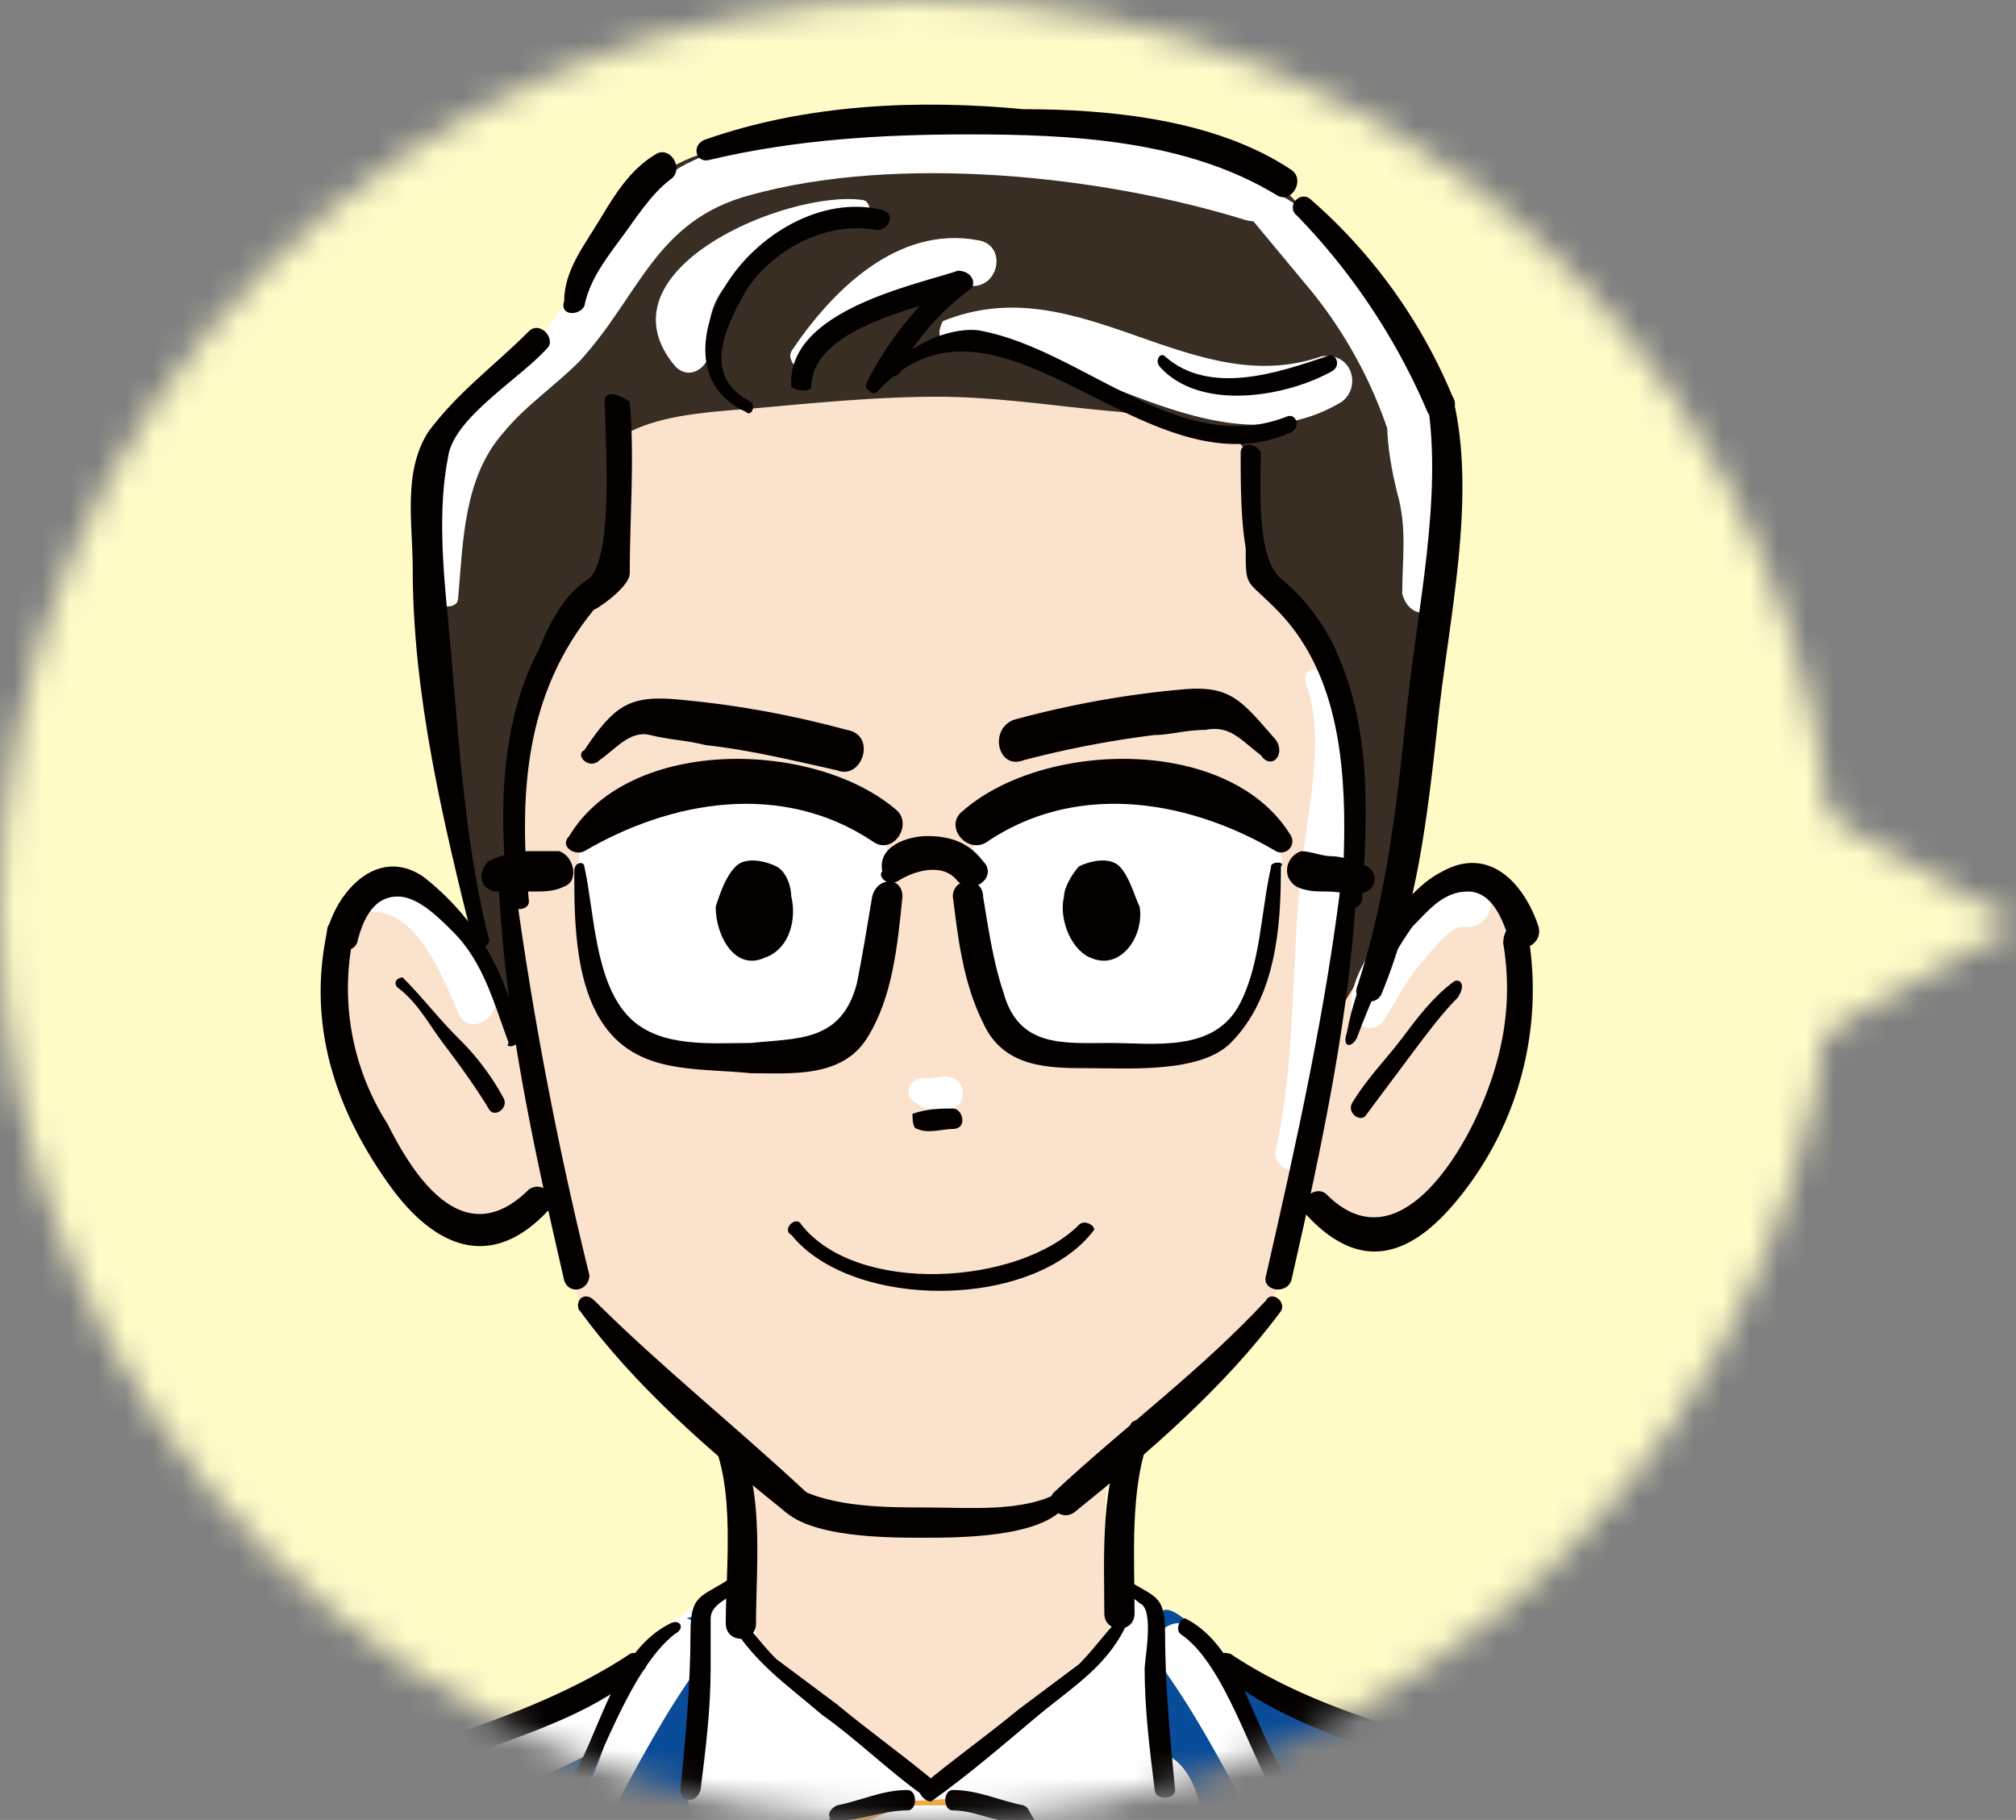 <svg xmlns="http://www.w3.org/2000/svg" width="72" height="65" fill="none" viewBox="0 0 72 65"><rect x="0" y="0" width="72" height="65" fill="#808080" stroke="none"/><mask id="a" width="72" height="65" x="0" y="0" mask-type="alpha" maskUnits="userSpaceOnUse"><path fill="#9FD9F6" d="M58.8 40.46V25.54L72 33z"/><path fill="#9FD9F6" d="M32.74 65c18.09 0 32.74-14.55 32.74-32.5S50.84 0 32.74 0C14.66 0 0 14.55 0 32.5S14.66 65 32.74 65"/></mask><g mask="url(#a)"><rect width="72" height="65" fill="#FFFBC7"/><path fill="#fff" d="m23.76 58.17 1.8-1.45 10.46-.18 3.96.18.72.54 1.8 2.17 1.81 7.39-.72 14.6s-12.8 17.67-12.8 17.5c0-.19-9.2-32.64-9.2-32.64z"/><path fill="#F1AB3F" d="M33.13 64.3c-1.8 0-3.24.72-3.24.72l-.73 1.26s.55 1.62.9 2.34a6 6 0 0 0 1.27 1.44l-.54 5.05s-2.7 14.6-2.89 16.77c0 1.98 2.89 12.62 3.43 14.6s1.44 4.7 1.8 4.7 4.5-13.35 5.41-19.3c.18-1.26-3.43-21.63-3.43-21.63s1.09-1.63 1.45-2.35.72-1.8.72-1.8l-.9-1.44c-.18 0-1.63-.55-3.25-.36"/><path fill="#094C99" d="M59.82 100.17c0-1.26 1.62-6.13 2.7-12.98s2.7-20.73.72-21.27-15.68-4.69-16.4-5.05c-.55-.36-2.9-.9-3.43-1.8s-1.98-2.17-1.98-1.27l.18 4.87s4.14.9-1.8 15.5c-6.5 15.7-7.58 15.87-7.76 16.96-.72-1.99-1.98-5.6-5.05-18.4-3.6-15.32-2.16-13.7-2.16-13.7l.18-4.86c0-1.09-1.44.18-1.99 1.08-.54.9-2.88 1.26-3.42 1.8-.54.36-14.42 4.5-16.4 5.05-2 .54-.19 14.42.71 21.27s2.7 11.54 2.7 12.98c0 1.09 1.09 27.4 1.27 39.13h50.48c.18-11.54 1.26-38.22 1.45-39.3"/><path fill="#fff" d="M1.22 68.44c7.21-1.26 15.14-3.06 21.45-6.67 1.09-.72.18-2.52-1.08-1.8-6.13 3.6-14.06 5.4-20.91 6.67-1.26.18-.72 1.98.54 1.8"/><path fill="#fff" d="M18.17 70.25c2.88-3.07 4.32-7.4 6.85-10.82.72-.9-.54-2.35-1.26-1.26-1.8 1.8-1.99 4.5-3.25 6.67-.9 1.62-1.8 3.42-2.88 4.86-.37.36.18.9.54.55"/><path fill="#fff" d="M48.82 69.7c-1.27-1.44-1.99-3.24-2.89-4.86-1.08-2.17-1.44-4.87-3.24-6.67a.9.9 0 0 0-1.27 1.26c2.53 3.42 3.97 7.75 6.86 10.82.36.36.9-.19.54-.55"/><path fill="#fff" d="M32.77 39.41c.18.18.36.18.54.18.54.19 1.08 0 1.08-.54s-.54-.72-1.08-.54h-.36c-.54 0-.72.72-.18.9"/><path fill="#fff" d="M30.97 65.56c1.44 0 3.42-.54 4.69.72.54.54 1.62-.36.9-.9s-1.27-.9-2.17-.9h-1.62c-.72 0-1.26.36-1.8.54-.54-.18-.36.54 0 .54"/><path fill="#392E24" d="M45.03 6.06c-.72-.36-4.5-1.8-11.18-1.62s-9.73.9-10.82 2.34-2.7 4.5-3.06 5.05c-.36.36-3.07 2.34-3.6 3.06-.55.73-1.09 1.8-1.09 1.8-.36 3.61.9 15.33 3.07 21.82h29.38c.9-.9 3.07-13.52 3.61-17.3.54-3.8.54-6.32.18-7.22-.36-1.08-5.59-7.57-6.49-7.93"/><path fill="#F8C39F" d="M27 58.7c0-2.7 0-7.03-.36-8.29h12.98l-.18 3.79.18 4.33-6.49 5.04z"/><path fill="#FAE2CD" d="M27 58.7c0-2.7 0-7.03-.36-8.29h12.98l-.18 3.79.18 4.33-6.49 5.04z"/><path fill="#FAE2CD" d="M18.35 26.8s0 .17 0 0c-.18 1.62 0 3.06 0 4.5.18 1.8 0 3.43.36 5.23v.36s-2.35-4.87-4.33-5.4c-1.98-.55-2.88 2.16-2.16 5.4.54 3.25 3.24 7.75 4.86 7.4 1.63-.37 2.53-1.45 2.53-1.45s.72 2.52 1.08 3.6c.36.9 2.89 3.97 6.31 5.78l1.8 1.62c1.09.54 3.25.54 4.33.54.72 0 3.25.18 5.59-1.08 1.44-.72 2.7-2.35 3.79-3.43 3.06-3.06 3.24-4.15 3.24-4.15l.72-2.7s1.8 1.62 3.6.72c1.81-1.08 4.16-5.05 4.34-7.39s-.36-4.69-1.45-4.87-2.34.36-2.34.54-1.08 1.26-1.26 1.44c0 .19-1.8 3.07-1.8 3.07v-.72c.36-3.25.72-6.5.17-9.56a8.3 8.3 0 0 0-1.8-4.5 5.6 5.6 0 0 1-1.44-4.15c0-.36.18-1.08 0-1.44-.54-1.27-3.43-1.27-4.5-1.45-2.17-.18-4.33-.54-6.5-.54-1.98 0-3.97.18-5.95.36-1.8.18-3.96.18-5.4 1.09-.55.36-.19 1.26 0 1.8 0 .9 0 1.8-.19 2.52-.36.72-1.08 1.26-1.62 1.99-.54.54-.9 1.62-1.26 2.34a4 4 0 0 0-.36 1.44c-.36.36-.36.72-.36 1.08"/><path fill="#fff" d="M32.77 39.41c.18.18.36.18.54.18.54.19 1.08 0 1.08-.54s-.54-.72-1.08-.54h-.36c-.54 0-.72.72-.18.9"/><path fill="#fff" d="M13.3 32.56c1.62 0 2.52 2.35 3.06 3.6.36.91 1.63.19 1.27-.71-.73-1.62-2.35-4.69-4.51-3.79-.36.18-.36.72.18.9"/><path fill="#fff" d="M49.36 36.53c.36-.54.72-1.26 1.26-1.98.36-.36 1.08-1.45 1.62-1.45 1.08.18 1.45-1.44.36-1.62-1.26-.18-2.16.54-2.88 1.44s-1.62 2.17-1.44 3.25c.18.54.72.72 1.08.36"/><path fill="#fff" d="M31.33 29.32c.54.54.36 1.8.18 3.06 0 1.27-.9 4.33-1.44 4.87s-5.41.54-6.5.36c-.9-.18-1.98-1.26-2.34-2.7s-.9-4.15-.36-4.87c.36-.72 2.16-2.16 5.6-2.16 3.24-.18 4.86 1.44 4.86 1.44"/><path fill="#fff" d="M35.11 29.32c-.54.54-.36 1.8-.18 3.06 0 1.27.9 4.33 1.45 4.87s5.4.54 6.49.36 1.98-1.26 2.34-2.7.9-4.15.36-4.87c-.36-.72-2.16-2.16-5.59-2.16-3.24-.18-4.87 1.44-4.87 1.44"/><path fill="#fff" d="M46.65 24.45c.72 1.98 0 4.69-.18 6.67-.36 3.25-.18 6.67-.9 9.92-.18.72.9 1.08 1.08.36.54-3.43 1.27-6.67 1.45-10.1 0-1.8.72-5.77-.9-7.21-.19-.36-.73-.18-.55.36"/><path fill="#fff" d="M16.36 21.38c.18-1.98.18-4.32 1.63-5.94.72-.9 1.8-1.63 2.7-2.53 2.16-2.34 2.7-5.05 6.13-5.95 5.23-1.44 12.44-.72 17.67.9 1.26.36 1.8-1.62.54-1.98-5.95-1.8-14.42-2.7-20.2-.18-2.88 1.26-4.14 5.05-6.3 7.21-1.08.72-2.35 1.44-2.89 2.89-.54 1.98-.18 3.6 0 5.58 0 .37.72.37.72 0"/><path fill="#fff" d="m44.13 7.14 2.7 3.25a16 16 0 0 1 2.7 4.87c.37.72 1.63.72 1.63-.19a8.8 8.8 0 0 0-2.34-5.04c-1.09-1.45-2.35-3.07-4.15-3.43a.4.4 0 0 0-.54.54"/><path fill="#fff" d="M51.16 21.57c.18-1.09.18-1.99.18-3.07s.18-2.16 0-3.43c-.18-1.08-1.8-1.08-1.8 0 0 .9.18 1.8.36 2.53.36 1.26.18 2.34.18 3.6.18.73.9.9 1.08.37"/><path fill="#fff" d="M30.79 7.14c-2.7-.36-9.56 2.53-6.67 5.95.54.54 1.26 0 1.26-.72-.54-2.88 3.24-3.97 5.4-4.5.37 0 .37-.73 0-.73"/><path fill="#fff" d="M28.98 13.1c1.27-1.63 3.43-3.25 5.6-2.9 1.08.19 1.44-1.44.35-1.62-2.88-.54-5.22 1.8-6.67 3.97-.18.36.36.9.72.54"/><path fill="#fff" d="M33.85 12.19c4.51 0 9.56 4.87 14.07 2.16.72-.54.36-1.8-.73-1.62-4.68 1.62-8.65-3.24-13.52-1.26-.18.36-.18.72.18.72"/><path fill="#040000" d="M40.34 50.95c-1.08 1.8-.9 4.7-.9 6.67 0 .73 1.08.73 1.08 0 0-1.98-.18-4.5.54-6.3.18-.37-.54-.9-.72-.37"/><path fill="#040000" d="M17.8 31.3c.19 4.87 1.27 9.74 2.35 14.43.18.54.9.36.9-.19a132 132 0 0 1-2.7-14.24c0-.36-.54-.36-.54 0"/><path fill="#040000" d="M11.68 33.28c-.73 3.43.36 6.5 2.34 9.2 1.62 2.16 3.6 2.88 5.59.72.36-.36-.18-1.08-.72-.72-2.35 2.34-4.15-.54-5.05-2.34a9 9 0 0 1-1.26-6.5c.18-.72-.9-1.08-.9-.36"/><path fill="#040000" d="M18.53 37.07a9.1 9.1 0 0 0-3.43-5.77c-1.62-1.08-3.06.54-3.42 1.98-.18.73.9.9 1.08.37.18-.73.54-1.63 1.44-1.63.72 0 1.44.72 1.98 1.26 1.09 1.09 1.45 2.53 1.99 3.97-.18.18.36.18.36-.18"/><path fill="#040000" d="M14.2 35.27c.72.54 1.08 1.26 1.62 1.98s1.08 1.44 1.63 2.34c.18.37.72 0 .54-.36a9 9 0 0 0-1.63-2.16c-.72-.72-1.26-1.44-1.98-2.16-.18 0-.36.18-.18.36"/><path fill="#040000" d="M27.36 34.19c.9-.36 1.08-1.45.9-2.17 0-.36-.18-.9-.54-1.08s-1.08-.36-1.44 0-.54.9-.72 1.44c0 1.08.72 2.35 1.8 1.8"/><path fill="#040000" d="M38.9 34.19c-.72-.36-1.08-1.45-.9-2.17 0-.36.36-.9.54-1.08.36-.18 1.08-.36 1.44 0s.54 1.08.72 1.44c.18 1.08-.72 2.35-1.8 1.8"/><path fill="#040000" d="M32.77 40.32c.36.18.9 0 1.26 0 .54 0 .36-.73 0-.73s-.9 0-1.44.19c0 .18 0 .54.18.54"/><path fill="#040000" d="M38.54 43.74c-2.16 2.17-7.93 2.53-9.92 0-.18-.36-.72.18-.36.36 2.17 2.7 8.66 2.7 10.82-.18 0-.18-.36-.36-.54-.18"/><path fill="#040000" d="M20.87 30.4c3.07-1.8 7.03-2.52 10.28-.36.72.54 1.44-.54.9-1.08-2.89-2.53-9.56-2.7-11.72.9-.36.36.18.72.54.54"/><path fill="#040000" d="M20.51 31.12c0 1.8 0 4.5 1.44 5.95 1.26 1.26 3.07 1.08 4.87 1.26 1.44 0 3.25.18 4.15-1.26s1.08-3.24 1.26-5.05c0-.72-.9-.72-1.08 0-.18 1.08-.36 2.17-.54 3.07-.54 2.16-2.17 1.98-3.79 2.16-1.44 0-3.24.18-4.33-.9-1.26-1.26-1.26-3.79-1.62-5.4 0-.19-.36-.19-.36.17"/><path fill="#040000" d="M17.63 31.84h1.44c.36 0 .72 0 1.08-.18.54-.18.36-1.08-.18-1.26h-1.08a3.4 3.4 0 0 0-1.44.36c-.37.36-.37.9.18 1.08"/><path fill="#040000" d="M20.7 46.8c1.97 2.71 4.68 5.06 7.38 7.22.54.36 1.08-.18.72-.72-2.52-2.35-5.22-4.51-7.57-6.85-.36-.36-.72 0-.54.36"/><path fill="#040000" d="M26.82 14.35c-1.8-.9-.9-2.7-.18-3.96.9-1.45 2.89-2.53 4.69-2.17.36 0 .72-.54.18-.72-2.17-.54-4.5.9-5.6 2.7-.9 1.45-1.25 3.61.73 4.51.18.18.36-.18.18-.36"/><path fill="#040000" d="M28.98 13.81c0-2.16 4.15-2.88 5.6-3.42-.19-.18-.19-.36-.37-.72a12 12 0 0 0-3.24 3.96c-.18.18.18.54.36.36 4.32-4.68 9.55 3.79 14.78 1.45.36-.18.18-.73-.18-.55-3.78 1.45-7.21-2.34-10.82-3.06-.72-.18-1.8.18-2.34.54-.72.36-.54.36-1.26.9.36.36.72.18.9-.54a9 9 0 0 1 2.16-2.34c.36-.18.18-.72-.36-.72-1.62.54-6.13 1.44-5.95 4.14.18.18.72.18.72 0"/><path fill="#040000" d="M41.42 13.1c1.45 1.61 4.51 1.07 6.13.17.37-.18.19-.72-.18-.54-1.62.54-4.14 1.44-5.76 0-.19-.18-.37.18-.19.36"/><path fill="#040000" d="M21.6 14.35c0 1.27.35 5.41-.55 6.31-.9.54-1.44 1.63-1.8 2.53-1.44 2.7-1.44 6.13-1.08 9.01 0 .36.72.36.72 0-.36-3.78-.18-7.39 2.34-10.45-.18.18 1.26-.73 1.26-1.27 0-1.98.18-4.14 0-6.13-.54-.36-.9-.36-.9 0"/><path fill="#040000" d="M18.89 11.83c-1.26 1.26-2.53 2.16-3.6 3.6-.91 1.45-.55 3.25-.55 4.87 0 4.51 1.08 9.02 2.16 13.35 0 .36.73.18.54-.19-.9-3.6-1.08-7.57-1.44-11.35-.18-1.8-.36-3.97 0-5.77.18-1.45 2.7-2.89 3.6-3.97.19-.36-.35-.9-.71-.54"/><path fill="#040000" d="M21.41 27.15c.54-.36 1.08-1.08 1.8-.9.73.18 1.27.18 1.99.36 1.62.18 3.06.54 4.69.9.9.37 1.44-1.26.36-1.44q-2.98-.81-5.95-1.08c-1.8-.18-2.35.18-3.43 1.8-.36.18.18.73.54.36"/><path fill="#040000" d="M25.38 51.31c.9 1.8.54 4.7.54 6.67 0 .73 1.08.73 1.08 0 0-2.16.36-5.22-.9-7.03-.36-.54-.9 0-.72.36"/><path fill="#040000" d="M47.92 31.3c-.55 4.69-1.63 9.56-2.7 14.24-.19.55.71.73.9.19 1.07-4.7 2.16-9.74 2.34-14.43.18-.36-.36-.36-.54 0"/><path fill="#040000" d="M53.68 33.65c.37 2.16 0 4.14-.9 6.13-.9 1.98-3.06 5.22-5.4 2.88-.37-.36-1.09.18-.73.72 1.99 2.16 3.79 1.44 5.41-.54a11.8 11.8 0 0 0 2.53-9.38c0-.9-.9-.54-.9.19"/><path fill="#040000" d="M48.46 37.07c.54-1.44 1.08-2.7 1.98-3.97.54-.54 1.08-1.26 1.98-1.26s1.26 1.08 1.45 1.62c.18.73 1.26.37 1.08-.36-.54-1.62-1.8-2.88-3.43-1.98-1.8.9-3.06 3.79-3.42 5.77-.18.54.18.54.36.18"/><path fill="#040000" d="M51.88 35.09c-.72.54-1.26 1.26-1.8 1.98s-1.26 1.44-1.8 2.34c-.18.37.36.73.54.37l1.62-2.17c.54-.72 1.08-1.44 1.62-1.98.36-.54 0-.72-.18-.54"/><path fill="#040000" d="M46.11 29.86c-2.16-3.6-8.83-3.43-11.72-.9-.72.54.18 1.62.9 1.08 3.25-2.16 7.22-1.44 10.28.36a.4.4 0 0 0 .54-.54"/><path fill="#040000" d="M45.4 30.94c-.37 1.62-.37 3.43-1.1 4.87-.9 1.8-3.06 1.44-4.68 1.44s-3.24.18-3.78-1.8c-.37-1.08-.55-2.35-.73-3.43 0-.72-1.08-.72-1.08 0 .18 1.44.36 3.07 1.08 4.51.73 1.62 2.35 1.62 3.8 1.62 1.43 0 3.96.18 5.04-.9 1.62-1.62 1.8-4.15 1.8-6.3.18-.19-.36-.19-.36 0"/><path fill="#040000" d="M48.82 30.94c-.36-.18-.9-.36-1.27-.36-.36 0-.72-.18-1.08-.18-.54.18-.72.9-.18 1.26.36.18.72.18 1.08.18.55 0 1.09.18 1.45 0s.36-.72 0-.9"/><path fill="#040000" d="M45.21 46.45c-2.34 2.52-5.05 4.5-7.57 6.85-.36.36.18 1.08.72.72 2.7-2.17 5.4-4.5 7.4-7.21.17-.36-.37-.72-.55-.36"/><path fill="#040000" d="M37.82 53.3c-1.26.72-3.25.54-4.69.54s-3.42 0-4.69-.72c-.36-.36-.9.36-.54.72.9 1.08 3.79 1.08 5.05 1.08s4.15 0 5.05-1.08c.36-.36.18-.72-.18-.54"/><path fill="#040000" d="M44.31 16.16c0 1.08 0 2.34.18 3.42 0 1.44 0 1.08 1.08 2.17 2.7 2.7 2.53 7.03 2.35 10.45 0 .36.54.36.72 0 .18-2.7.36-5.77-.72-8.47a7.3 7.3 0 0 0-2.17-3.07c-.9-.72-.72-3.42-.72-4.5-.18-.36-.72-.36-.72 0"/><path fill="#040000" d="M45.57 26.43c-1.26-1.44-1.62-1.98-3.42-1.8q-2.98.27-5.95 1.08c-.9.36-.55 1.8.36 1.44a36 36 0 0 1 4.68-.9c.54 0 1.09-.18 1.8-.18.9-.18 1.27.36 1.99.9.36.55.9 0 .54-.54"/><path fill="#040000" d="M32.05 31.48c.54-.36 1.62-.72 2.16 0 .54.54 1.45-.18.9-.72-.54-.72-1.26-.9-1.98-.9s-1.8.36-1.62 1.26c-.18.18.18.54.54.36"/><path fill="#040000" d="M20.87 10.93c.18-.9.72-1.62 1.26-2.35.54-.72 1.09-1.62 1.8-2.16.55-.36 0-1.26-.53-.9-.9.54-1.45 1.44-1.99 2.34s-1.26 1.8-1.26 2.89c-.18.54.54.54.72.18"/><path fill="#040000" d="M25.38 5.7c3.06-.72 6.13-.9 9.2-.9 3.6 0 7.75.18 11 2.16.53.36 1.07-.54.53-.9-2.7-1.8-6.49-2.16-9.55-2.16-3.79-.36-7.76-.18-11.36 1.08-.54.18-.36.9.18.72"/><path fill="#040000" d="M46.3 7.68a23 23 0 0 1 4.68 7.03c.36.73 1.26 0 .9-.54a19 19 0 0 0-5.05-7.03c-.36-.36-.9.18-.54.54"/><path fill="#040000" d="M50.98 14.35c.54 3.43-.36 7.4-.72 10.82-.36 3.43-.72 6.85-1.8 10.1-.18.54.72.72.9.18 1.26-3.07 1.62-6.31 1.98-9.56.36-3.6 1.44-8.11.54-11.72-.36-.54-.9-.18-.9.18"/><path fill="#040000" d="M26.1 57.99c.9 1.44 1.98 2.16 3.24 3.24 1.27.9 2.35 1.98 3.61 2.88.36.19.72-.36.36-.54-1.08-.9-2.34-1.8-3.42-2.7l-2.17-1.62c-.54-.54-.9-1.08-1.44-1.63 0 0-.36.18-.18.37"/><path fill="#040000" d="M26.1 56.36c-1.08.72-1.44.54-1.44 1.99 0 1.8-.18 3.78-.36 5.58 0 .37.54.55.72 0 .18-1.44.36-2.88.36-4.32v-1.8c0-.55.72-.73 1.08-1.09.18-.18-.18-.54-.36-.36"/><path fill="#040000" d="M23.94 57.98c-1.8.9-2.35 3.25-3.25 5.05-1.26 2.35-2.7 4.7-3.97 7.22-.18.36.36.72.54.36l3.25-5.95c.9-1.63 1.98-5.05 3.6-6.31.37-.18.19-.55-.17-.37"/><path fill="#040000" d="M26.28 73.31c.72-1.08 1.08-2.52 1.62-3.6a35 35 0 0 1 2.35-4.51c.18-.36-.36-.72-.54-.36-.9 1.26-1.45 2.7-2.17 3.96-.54 1.45-.9 2.89-1.8 4.15 0 .36.36.54.54.36"/><path fill="#040000" d="M29.89 65.02c.9 0 1.62-.36 2.52-.36.36 0 .36-.73 0-.73-.9 0-1.62.37-2.52.55-.37.18-.37.54 0 .54"/><path fill="#040000" d="M39.98 57.8c-.54.55-.9 1.09-1.44 1.63l-2.16 1.62c-1.09.9-2.35 1.8-3.43 2.7-.36.18.18.73.36.55 1.26-.9 2.53-1.99 3.6-2.89 1.27-1.08 2.53-1.8 3.25-3.24.18-.37 0-.55-.18-.37"/><path fill="#040000" d="M39.98 56.72c.18.18.54.36.72.54.54.18.18 1.99.18 2.35 0 1.44.18 2.88.36 4.32 0 .37.73.37.73 0-.18-1.8-.36-3.78-.36-5.58 0-1.45-.37-1.27-1.45-1.99-.18-.18-.36.18-.18.36"/><path fill="#040000" d="M42.15 58.35c1.62 1.08 2.52 4.5 3.6 6.13 1.08 1.98 2.35 3.78 3.25 5.77.18.36.72 0 .54-.37-1.26-2.34-2.7-4.68-3.97-7.03-.9-1.62-1.44-4.14-3.24-5.05-.18 0-.36.37-.18.55"/><path fill="#040000" d="M40.52 72.95c-.72-1.08-.9-2.52-1.44-3.79a35 35 0 0 0-2.34-4.5c-.18-.36-.72 0-.54.36.9 1.26 1.44 2.7 2.16 3.96.54 1.45.9 2.89 1.8 4.15.18.36.54.18.36-.18"/><path fill="#040000" d="M36.56 64.48c-.9-.18-1.63-.55-2.53-.55-.36 0-.36.73 0 .73.9 0 1.63.54 2.53.36.18 0 .36-.36 0-.54"/><path fill="#040000" d="M43.4 59.6c2.53 2.17 5.96 2.9 9.02 3.97a66 66 0 0 0 13.35 3.61c.72.18.9-.9.36-1.08a83 83 0 0 1-11.54-2.89c-3.6-1.26-7.4-1.98-10.64-4.14-.54-.18-.9.36-.54.54"/><path fill="#040000" d="M22.5 59.07c-3.8 2.52-9.02 3.6-13.35 5.05-.72.18-.36 1.26.36 1.08 2.53-.9 5.23-1.99 7.76-2.7 1.98-.73 4.14-1.45 5.76-2.9.18-.17-.18-.71-.54-.53"/></g></svg>